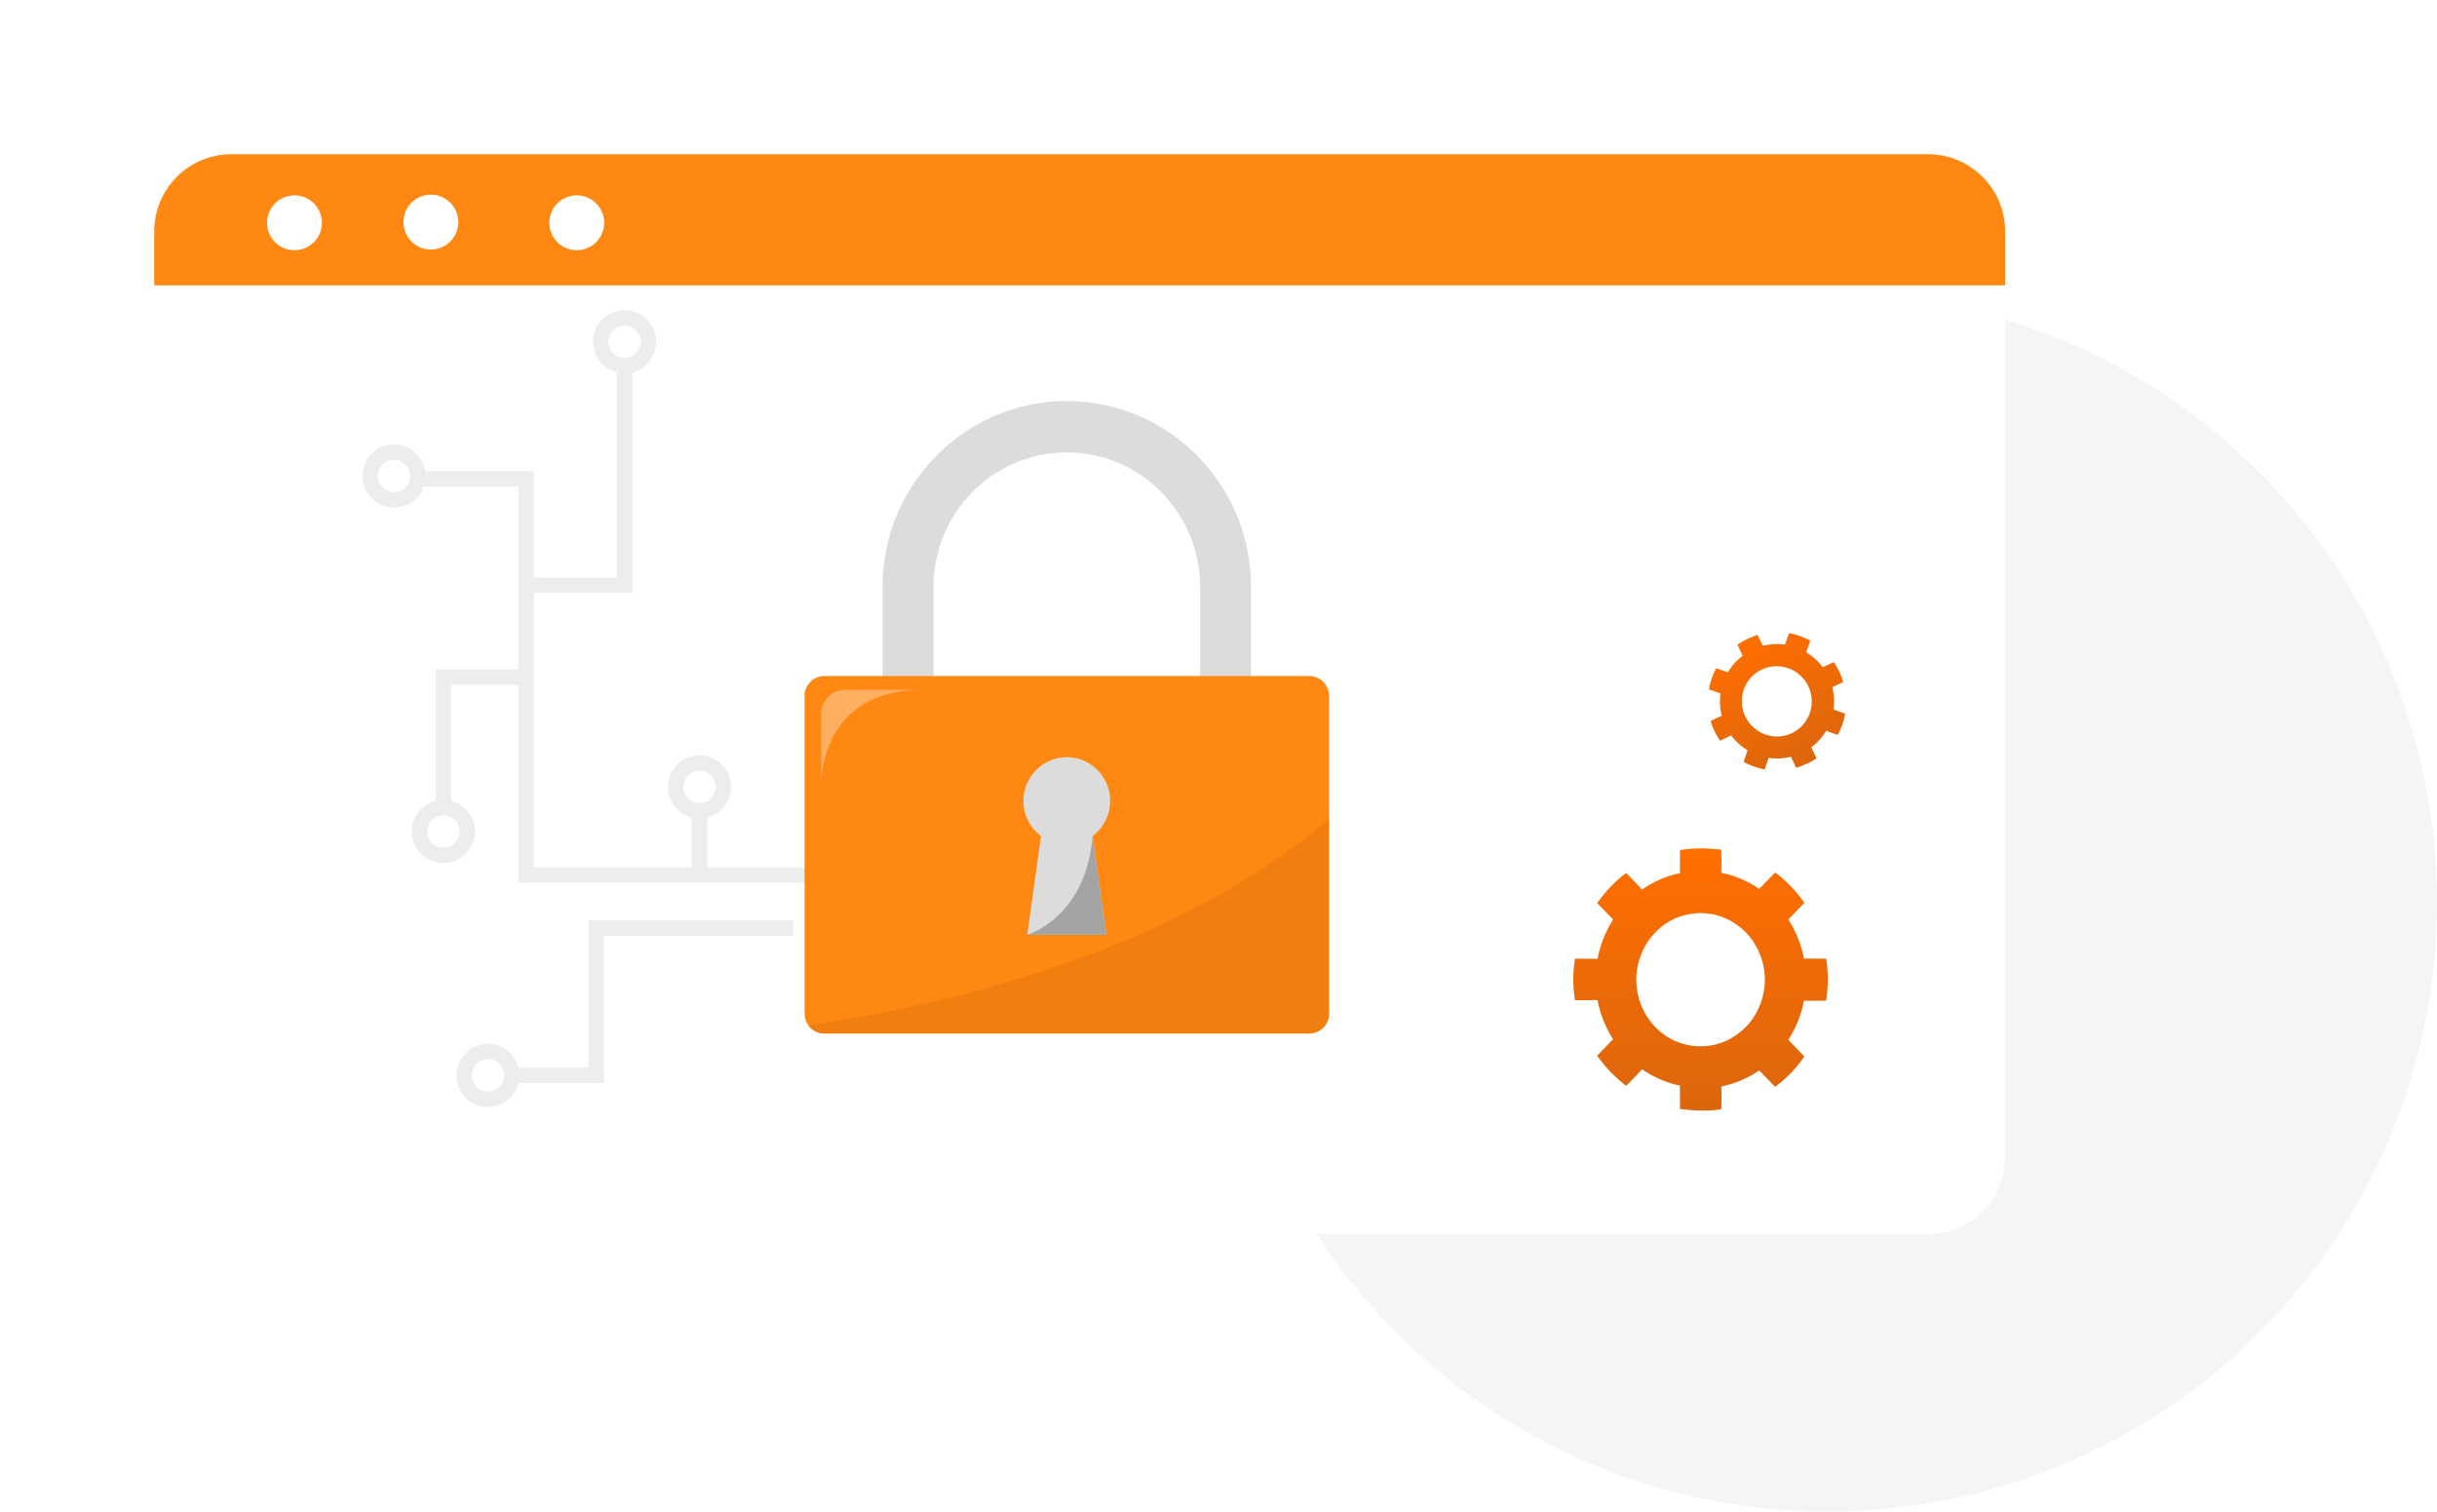 <svg xmlns="http://www.w3.org/2000/svg" fill="none" viewBox="0 0 316 196"><circle cx="237" cy="117" r="79" fill="#F5F5F5"/><g filter="url(#a)"><rect width="240" height="140" x="16" y="16" fill="#fff" rx="10"/><path fill="#FF8813" d="M16 26c0-5.523 4.477-10 10-10h220c5.523 0 10 4.477 10 10v7H16v-7Z"/><path fill="#fff" d="M37.742 24.888a3.555 3.555 0 1 1-7.11 0 3.555 3.555 0 0 1 7.11 0ZM51.96 28.352a3.556 3.556 0 1 0-.179-7.11 3.556 3.556 0 0 0 .179 7.11ZM74.342 24.888a3.555 3.555 0 1 1-7.11 0 3.555 3.555 0 0 1 7.11 0Z"/></g><path fill="url(#b)" d="M223.205 143.822c0-.879.029-1.789 0-2.677 0-.113 0-.195.029-.278a13.436 13.436 0 0 0 4.859-2.068c.08.053.19.165.321.301l1.763 1.82a16.272 16.272 0 0 0 3.788-3.941c-.641-.632-1.231-1.293-1.872-1.933-.081-.082-.132-.165-.19-.248a14.18 14.18 0 0 0 2.003-5.016c.051-.03.11-.03.19-.03.452.03.932 0 1.391 0h1.312c.131-.88.211-1.79.211-2.73s-.08-1.85-.211-2.73c-.43.03-.882 0-1.312 0h-1.391c-.08 0-.131 0-.19-.03a14.18 14.18 0 0 0-2.003-5.016c.029-.082.109-.165.19-.248.641-.632 1.253-1.293 1.872-1.933a16.82 16.82 0 0 0-3.788-3.94l-1.763 1.82a2.528 2.528 0 0 1-.321.301 13.277 13.277 0 0 0-4.859-2.069c-.029-.082-.029-.165-.029-.278.029-.88 0-1.79 0-2.677v-.053c-.881-.082-1.792-.165-2.695-.165-.904 0-1.814.083-2.674.218v3.001c-1.792.361-3.445 1.105-4.91 2.12a.327.327 0 0 1-.131-.135c-.561-.609-1.151-1.211-1.734-1.82l-.189-.196a16.75 16.75 0 0 0-3.766 3.911l.051.053c.641.631 1.253 1.293 1.894 1.955.051.053.08.083.109.135a14.577 14.577 0 0 0-2.003 5.046c-.051.03-.131.03-.241.03-.881-.03-1.763 0-2.644-.03h-.051c-.131.88-.211 1.79-.211 2.7 0 .91.08 1.82.211 2.7h.051c.881 0 1.763 0 2.644-.03.081 0 .161 0 .241.03a14.124 14.124 0 0 0 2.003 5.046c-.029.053-.08.083-.109.135-.641.632-1.253 1.294-1.894 1.956l-.051.052a17.672 17.672 0 0 0 3.766 3.911l.189-.196c.59-.609 1.173-1.188 1.734-1.82.051-.052.109-.082.131-.135a13.55 13.55 0 0 0 4.91 2.121v3.008a17.55 17.55 0 0 0 2.674.218c.91.053 1.814-.03 2.695-.166Zm-4.057-8.272a7.952 7.952 0 0 1-3.526-1.519 8.603 8.603 0 0 1-1.894-1.985 8.804 8.804 0 0 1-1.443-3.64 7.808 7.808 0 0 1-.109-1.376c0-.467.029-.94.109-1.376a8.965 8.965 0 0 1 1.443-3.64 8.588 8.588 0 0 1 1.894-1.986 8.015 8.015 0 0 1 3.526-1.519 7.409 7.409 0 0 1 1.362-.113 7.967 7.967 0 0 1 4.859 1.632 8.176 8.176 0 0 1 1.923 1.986 8.798 8.798 0 0 1 1.442 3.64c.08.443.11.909.11 1.376 0 .466-.03.94-.11 1.376a9.141 9.141 0 0 1-1.442 3.64 8.317 8.317 0 0 1-1.923 1.985 8.037 8.037 0 0 1-3.497 1.519 7.55 7.55 0 0 1-1.362.113c-.452 0-.911-.03-1.362-.113Z"/><path fill="url(#c)" d="m235.545 98.321-.013-.027c-.199-.418-.392-.856-.605-1.268a.447.447 0 0 1-.051-.14 7.445 7.445 0 0 0 1.911-2.119c.053.008.131.035.229.07l1.275.452a8.762 8.762 0 0 0 .962-2.76c-.455-.15-.899-.329-1.353-.479-.059-.02-.104-.048-.15-.075a7.425 7.425 0 0 0-.157-2.853c.02-.026.046-.038.086-.057.232-.095.458-.219.683-.327l.643-.307c-.133-.45-.3-.9-.512-1.345a9.219 9.219 0 0 0-.725-1.245c-.206.115-.431.206-.643.308l-.683.326c-.04.019-.066.031-.099.03a7.366 7.366 0 0 0-2.12-1.914.398.398 0 0 1 .036-.164c.169-.448.321-.913.477-1.354a9.028 9.028 0 0 0-2.751-.986l-.45 1.275a1.43 1.43 0 0 1-.089.222 7.398 7.398 0 0 0-2.85.154.452.452 0 0 1-.076-.126c-.187-.425-.406-.85-.606-1.268l-.013-.027c-.45.166-.913.338-1.357.55a9.26 9.26 0 0 0-1.256.73l.682 1.428a7.278 7.278 0 0 0-1.925 2.16.18.18 0 0 1-.098-.035 55.58 55.58 0 0 0-1.261-.458l-.137-.049a8.914 8.914 0 0 0-.955 2.74l.039.014c.455.15.912.323 1.372.486.04.014.059.02.085.041a7.603 7.603 0 0 0 .164 2.866c-.02.026-.06.045-.113.07-.437.193-.862.412-1.299.605l-.027.012c.134.45.3.901.506 1.333a9.1 9.1 0 0 0 .718 1.23l.027-.012c.431-.206.862-.412 1.287-.63a.396.396 0 0 1 .125-.045 7.33 7.33 0 0 0 2.127 1.929c-.001.033-.021.059-.022.092-.169.447-.321.912-.484 1.373l-.014.039c.85.467 1.778.79 2.732.979l.048-.137c.149-.422.307-.84.436-1.269.014-.04.034-.065.035-.098.954.14 1.925.092 2.889-.14l.682 1.428a9.53 9.53 0 0 0 1.357-.518 6.91 6.91 0 0 0 1.281-.71Zm-3.879-3.008c-.694.201-1.395.234-2.077.103a4.623 4.623 0 0 1-1.378-.5c-.59-.33-1.124-.8-1.538-1.394a3.987 3.987 0 0 1-.367-.632 4.05 4.05 0 0 1-.261-.683 4.672 4.672 0 0 1-.118-2.072c.084-.489.25-.96.478-1.386a4.46 4.46 0 0 1 2.029-1.924 4.361 4.361 0 0 1 2.751-.36c.489.085.959.252 1.392.494.59.33 1.124.8 1.538 1.394.141.194.259.406.367.632.108.226.199.451.261.683a4.71 4.71 0 0 1 .118 2.072c-.084.489-.25.96-.491 1.393a4.498 4.498 0 0 1-1.365 1.54 4.208 4.208 0 0 1-.644.373 4.244 4.244 0 0 1-.695.267Z"/><g stroke="#DCDCDC" stroke-miterlimit="10" stroke-width="2" opacity=".5"><path d="M107.791 113.46H68.207V62.11h-14.01M48 61.723a3.1 3.1 0 0 0 3.097 3.098 3.1 3.1 0 0 0 3.098-3.098 3.1 3.1 0 0 0-3.098-3.098A3.1 3.1 0 0 0 48 61.723ZM54.398 107.809a3.101 3.101 0 0 0 3.098 3.098 3.101 3.101 0 0 0 3.098-3.098 3.1 3.1 0 0 0-3.098-3.098 3.1 3.1 0 0 0-3.098 3.098ZM60.183 139.438a3.101 3.101 0 0 0 3.098 3.098 3.101 3.101 0 0 0 3.098-3.098 3.1 3.1 0 0 0-3.098-3.098 3.1 3.1 0 0 0-3.098 3.098ZM77.896 44.309a3.1 3.1 0 0 0 3.098 3.098 3.1 3.1 0 0 0 3.098-3.098 3.1 3.1 0 0 0-3.098-3.098 3.1 3.1 0 0 0-3.098 3.098Z"/><path d="M87.601 102.031a3.1 3.1 0 0 0 3.098 3.098 3.1 3.1 0 0 0 3.098-3.098 3.1 3.1 0 0 0-3.098-3.097 3.1 3.1 0 0 0-3.098 3.097ZM68.207 87.785h-10.71v16.927M90.695 113.463v-8.752M102.873 120.336H77.291v19.101H67.117M80.994 47.059v28.825H68.207"/></g><g clip-path="url(#d)"><path fill="#DCDCDC" d="M162.22 98.099h-6.604V76.084c0-9.609-7.754-17.426-17.285-17.426-9.532 0-17.286 7.817-17.286 17.426V98.1h-6.604V76.084C114.44 62.804 125.156 52 138.329 52c13.173 0 23.891 10.805 23.891 24.084V98.1Z"/><path fill="#FF8813" d="M169.769 87.652h-62.877a2.572 2.572 0 0 0-2.562 2.583v41.183a2.572 2.572 0 0 0 2.562 2.582h62.877a2.572 2.572 0 0 0 2.561-2.582V90.235a2.572 2.572 0 0 0-2.561-2.583Z"/><path fill="#F07F0F" d="M172.331 131.419v-25.235c-20.716 17.668-50.584 24.307-67.511 26.744a2.546 2.546 0 0 0 2.071 1.073h62.878a2.57 2.57 0 0 0 2.56-2.581l.002-.001Z"/><path fill="#DCDCDC" d="M143.949 103.847c0-3.128-2.516-5.665-5.62-5.665s-5.62 2.536-5.62 5.665c0 1.865.898 3.514 2.278 4.547l-1.788 12.81h10.259l-1.788-12.81a5.662 5.662 0 0 0 2.277-4.547h.002Z"/><path fill="#FFAF60" d="M106.475 92.535v8.87c.232-3.766 2.03-11.962 13.275-11.962h-10.208c-1.688 0-3.067 1.391-3.067 3.093Z"/><path fill="#A4A4A4" d="M133.201 121.202s7.615-2.169 8.472-12.809l1.788 12.809h-10.26Z"/></g><defs><linearGradient id="b" x1="220.503" x2="220.503" y1="109.976" y2="144" gradientUnits="userSpaceOnUse"><stop stop-color="#FF6E00"/><stop offset="1" stop-color="#DC660C"/></linearGradient><linearGradient id="c" x1="226.537" x2="234.267" y1="82.854" y2="99.037" gradientUnits="userSpaceOnUse"><stop stop-color="#FF6E00"/><stop offset="1" stop-color="#DC660C"/></linearGradient><clipPath id="d"><path fill="#fff" d="M104.33 52h68v82h-68z"/></clipPath><filter id="a" width="280" height="180" x="0" y="0" color-interpolation-filters="sRGB" filterUnits="userSpaceOnUse"><feFlood flood-opacity="0" result="BackgroundImageFix"/><feColorMatrix in="SourceAlpha" result="hardAlpha" values="0 0 0 0 0 0 0 0 0 0 0 0 0 0 0 0 0 0 127 0"/><feOffset dx="4" dy="4"/><feGaussianBlur stdDeviation="10"/><feComposite in2="hardAlpha" operator="out"/><feColorMatrix values="0 0 0 0 0 0 0 0 0 0 0 0 0 0 0 0 0 0 0.25 0"/><feBlend in2="BackgroundImageFix" result="effect1_dropShadow_3121_10530"/><feBlend in="SourceGraphic" in2="effect1_dropShadow_3121_10530" result="shape"/></filter></defs></svg>